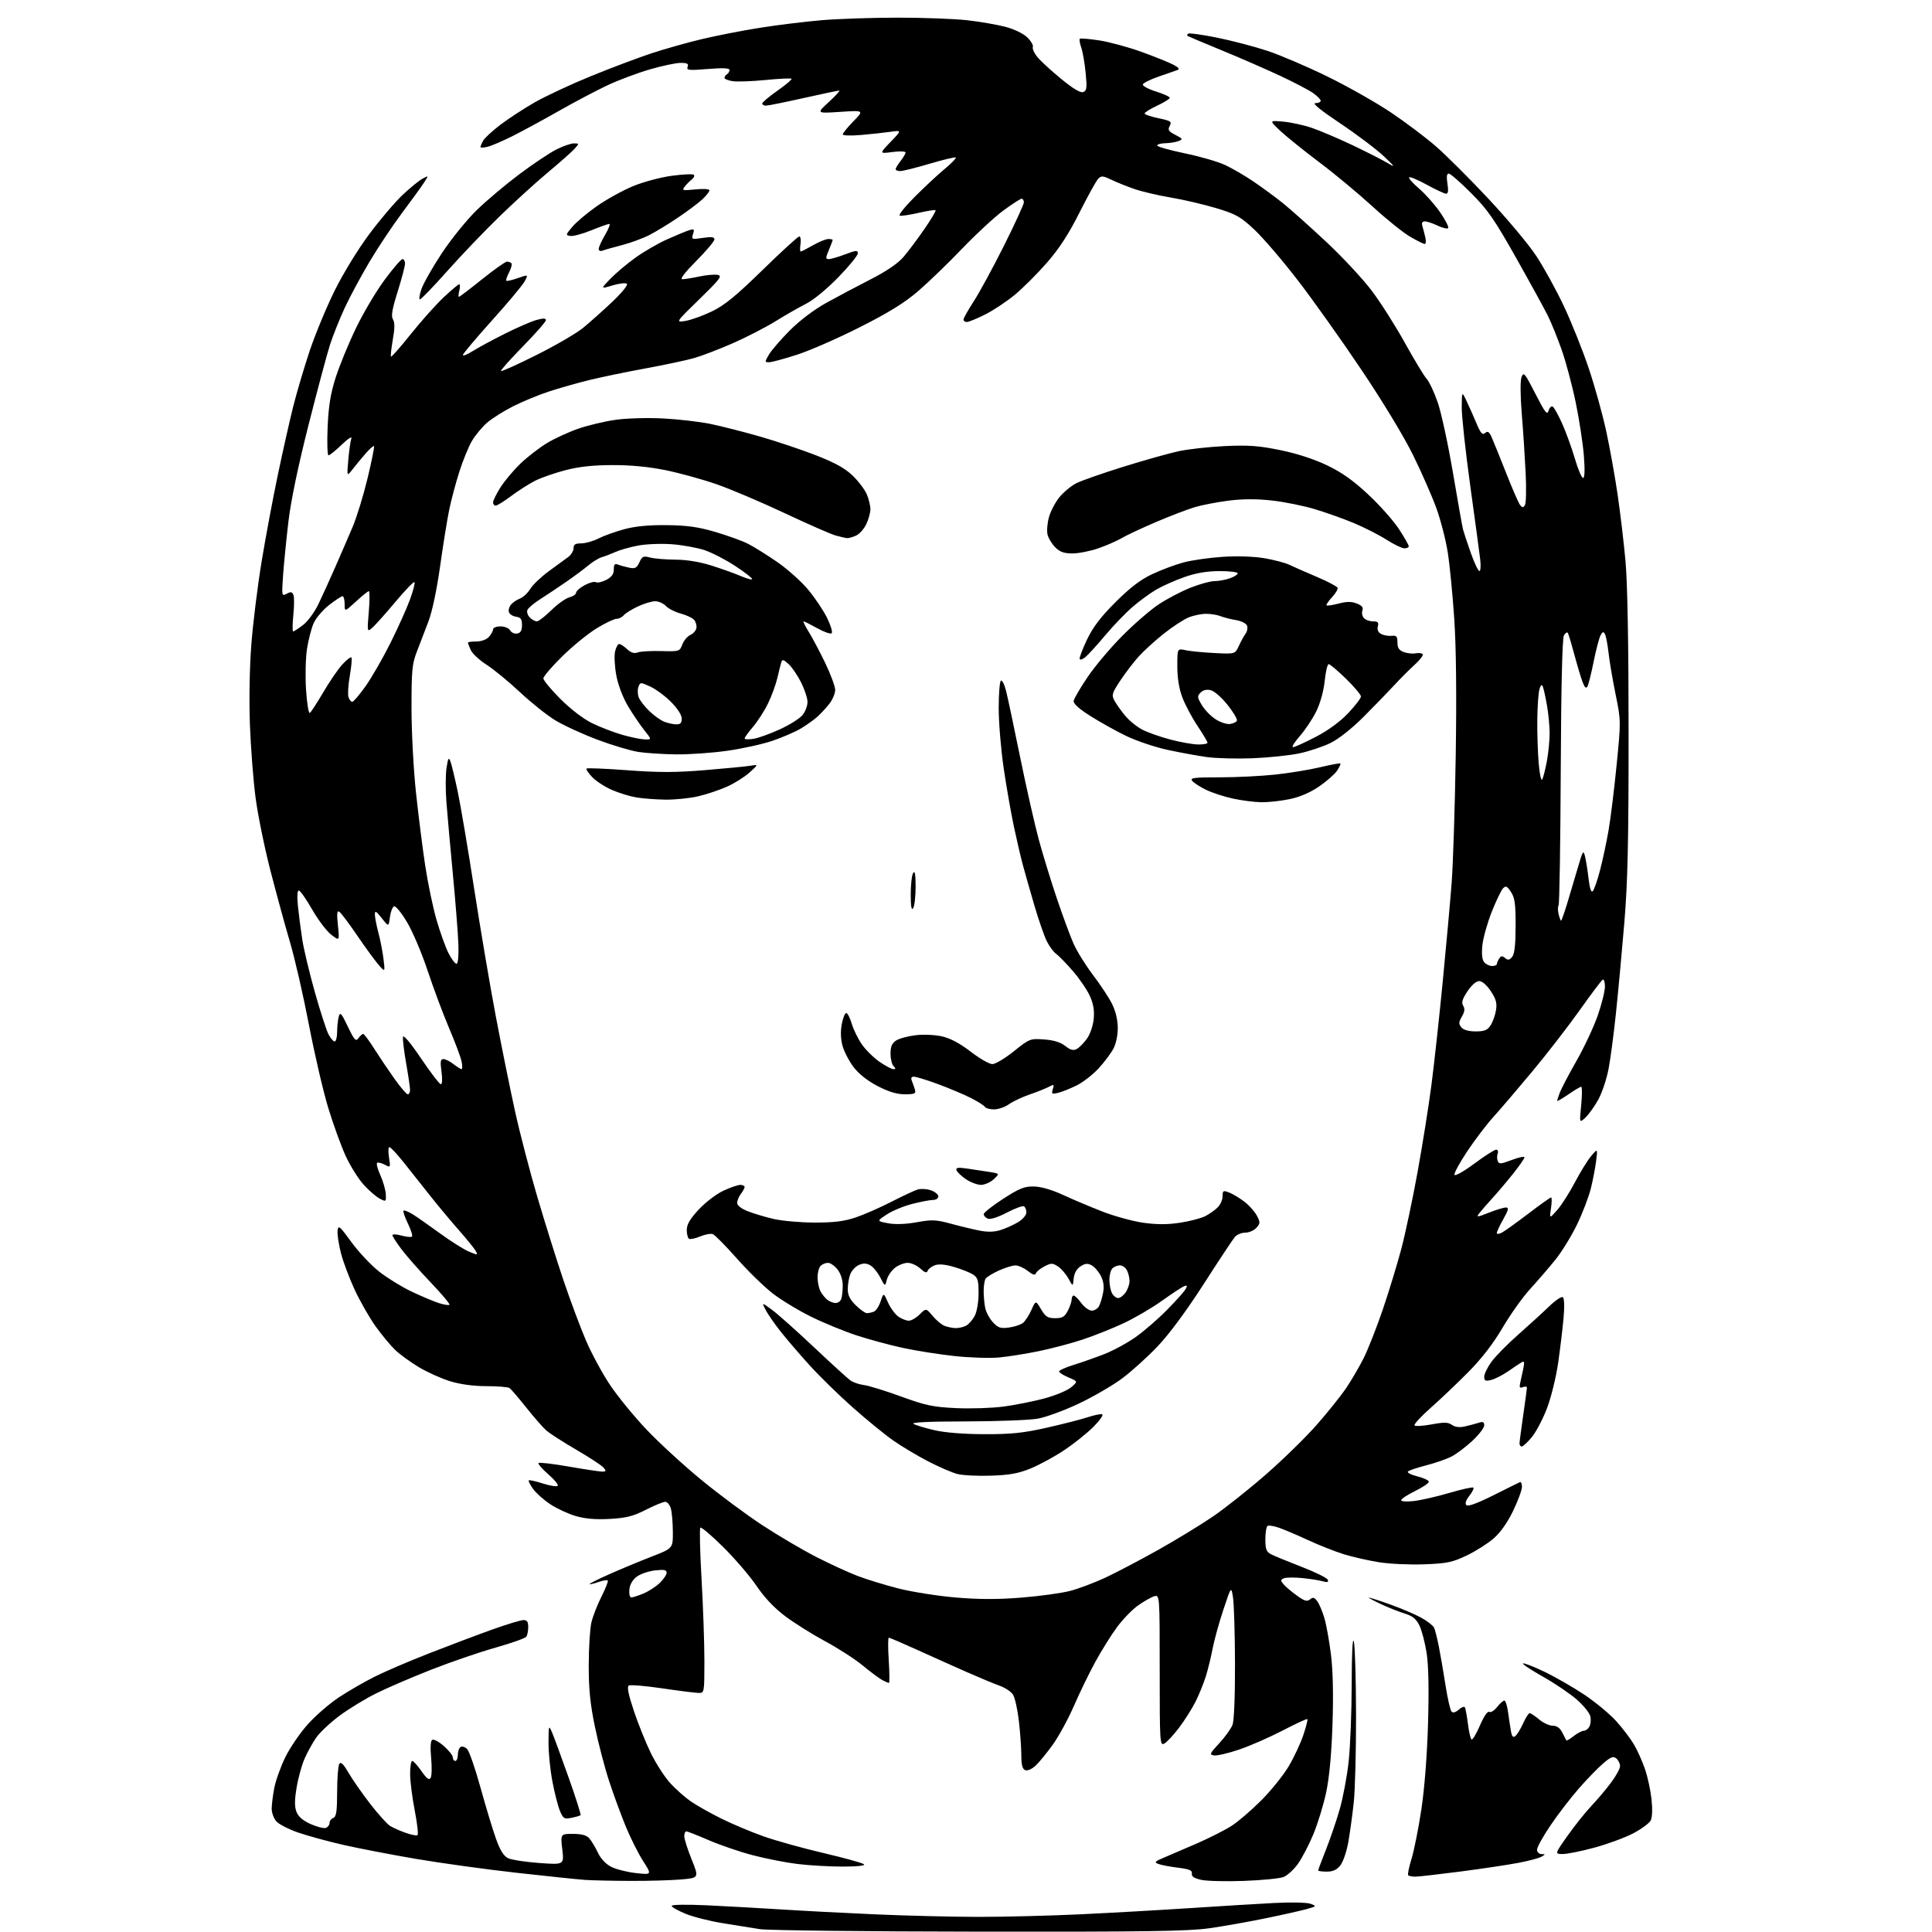 <?xml version="1.0" encoding="UTF-8" standalone="no"?>
<svg 
  version="1.1" 
  xmlns="http://www.w3.org/2000/svg" 
  xmlns:xlink="http://www.w3.org/1999/xlink" 
  xmlns:svg="http://www.w3.org/2000/svg"
  xmlns:rdf="http://www.w3.org/1999/02/22-rdf-syntax-ns#"
  xmlns:cc="http://creativecommons.org/ns#"
  xmlns:dc="http://purl.org/dc/elements/1.1/"
  viewBox="0 0 768 768"
  width="768"
  height="768"
>
<style>svg {background-color: white; }</style>"
<path stroke="none" fill="black" fill-rule="evenodd" d="M389.00,767.86C344.18,767.81 305.02,767.36 302.00,766.86C298.98,766.36 292.38,765.30 287.34,764.50C282.30,763.70 275.66,762.03 272.59,760.78C269.52,759.52 267.00,758.10 267.00,757.61C267.00,757.10 273.08,757.01 281.25,757.40C289.09,757.77 302.25,758.51 310.50,759.03C318.75,759.56 335.62,760.44 348.00,760.99C360.38,761.53 378.82,761.98 389.00,761.99C399.18,761.99 417.18,761.54 429.00,760.99C440.82,760.43 460.40,759.33 472.50,758.54C484.60,757.74 499.90,756.81 506.50,756.47C513.38,756.11 519.57,756.25 521.00,756.80C523.43,757.72 523.39,757.78 519.50,758.87C517.30,759.49 510.01,761.13 503.30,762.51C496.59,763.90 486.47,765.69 480.80,766.50C472.38,767.70 455.61,767.95 389.00,767.86zM250.50,747.69C243.35,747.66 235.25,747.48 232.50,747.29C229.75,747.09 217.60,745.83 205.50,744.48C193.40,743.13 175.40,740.64 165.50,738.96C155.60,737.27 142.55,734.76 136.50,733.38C130.45,732.00 122.35,729.79 118.50,728.46C114.65,727.13 110.71,725.09 109.75,723.91C108.79,722.74 108.00,720.54 108.00,719.03C108.00,717.51 108.45,713.85 109.00,710.89C109.55,707.92 111.54,702.35 113.43,698.49C115.32,694.64 119.39,688.70 122.47,685.30C125.55,681.89 131.09,677.11 134.79,674.67C138.48,672.23 144.86,668.55 148.98,666.49C153.09,664.43 162.76,660.28 170.48,657.27C178.19,654.25 189.37,650.03 195.33,647.89C201.29,645.75 207.03,644.00 208.08,644.00C209.51,644.00 210.00,644.70 209.98,646.75C209.98,648.26 209.64,650.00 209.23,650.60C208.83,651.21 203.32,653.17 197.00,654.95C190.68,656.73 179.20,660.67 171.50,663.69C163.80,666.71 153.94,670.95 149.60,673.11C145.25,675.27 138.68,679.27 134.99,682.01C131.31,684.74 127.12,688.67 125.69,690.74C124.26,692.81 122.18,696.57 121.07,699.09C119.96,701.61 118.53,706.79 117.91,710.59C117.06,715.69 117.06,718.24 117.88,720.30C118.62,722.18 120.50,723.78 123.57,725.13C126.09,726.25 128.79,726.91 129.57,726.61C130.36,726.31 131.00,725.42 131.00,724.64C131.00,723.85 131.68,722.95 132.50,722.64C133.69,722.18 134.00,720.04 134.02,712.28C134.02,706.90 134.41,701.90 134.87,701.17C135.48,700.21 136.49,701.18 138.52,704.67C140.06,707.33 143.93,712.88 147.11,717.00C150.29,721.12 153.88,725.10 155.08,725.84C156.28,726.58 159.05,727.81 161.24,728.58C163.42,729.36 165.55,729.78 165.95,729.53C166.36,729.28 165.87,724.89 164.88,719.79C163.88,714.68 163.05,708.14 163.03,705.25C163.01,702.36 163.39,700.00 163.86,700.00C164.34,700.00 165.99,701.82 167.53,704.04C169.56,706.98 170.56,707.73 171.17,706.79C171.63,706.08 171.73,702.52 171.39,698.88C170.99,694.65 171.15,692.03 171.82,691.61C172.40,691.25 174.48,692.36 176.44,694.08C178.40,695.80 180.00,697.84 180.00,698.60C180.00,699.37 180.45,700.00 181.00,700.00C181.55,700.00 182.00,698.90 182.00,697.56C182.00,696.22 182.49,694.81 183.10,694.44C183.70,694.07 184.86,694.44 185.69,695.26C186.51,696.08 188.91,703.00 191.02,710.63C193.12,718.26 195.90,727.42 197.18,730.99C198.84,735.61 200.22,737.82 202.00,738.67C203.38,739.32 208.94,740.18 214.37,740.57C224.23,741.29 224.23,741.29 223.52,735.15C222.80,729.00 222.80,729.00 227.75,729.00C231.20,729.00 233.16,729.53 234.24,730.75C235.09,731.71 236.63,734.26 237.65,736.42C238.81,738.87 240.81,741.00 243.00,742.11C244.93,743.09 249.35,744.20 252.83,744.58C259.15,745.28 259.15,745.28 255.62,739.75C253.68,736.71 250.55,730.47 248.67,725.86C246.79,721.26 243.84,713.23 242.13,708.00C240.41,702.77 237.88,693.10 236.51,686.50C234.61,677.38 234.02,671.50 234.03,662.00C234.04,655.12 234.51,647.48 235.08,645.01C235.65,642.53 237.46,637.87 239.11,634.64C240.75,631.40 241.87,628.54 241.60,628.26C241.32,627.99 239.66,628.27 237.89,628.89C236.12,629.50 234.54,629.87 234.37,629.70C234.20,629.53 237.76,627.75 242.28,625.74C246.80,623.73 254.32,620.60 259.00,618.79C267.50,615.49 267.50,615.49 267.47,608.99C267.45,605.42 267.11,601.26 266.70,599.75C266.29,598.24 265.28,597.00 264.45,597.00C263.62,597.00 260.14,598.43 256.72,600.17C251.68,602.74 248.97,603.42 242.41,603.79C236.82,604.10 232.64,603.75 228.89,602.66C225.90,601.79 221.33,599.67 218.73,597.95C216.13,596.22 213.05,593.48 211.89,591.85C210.73,590.22 209.97,588.70 210.19,588.47C210.42,588.24 212.94,588.80 215.79,589.71C218.63,590.62 221.29,591.04 221.69,590.64C222.09,590.24 220.41,588.18 217.96,586.06C215.51,583.94 213.77,581.93 214.09,581.59C214.41,581.26 219.81,581.88 226.09,582.98C232.37,584.08 238.34,584.98 239.37,584.99C240.96,585.00 241.05,584.76 239.94,583.42C239.22,582.56 234.32,579.34 229.06,576.28C223.80,573.22 218.43,569.76 217.13,568.60C215.82,567.45 212.24,563.35 209.18,559.50C206.11,555.65 203.13,552.17 202.55,551.77C201.97,551.36 197.83,551.02 193.36,551.02C188.12,551.01 182.94,550.30 178.86,549.04C175.36,547.96 169.80,545.45 166.50,543.47C163.20,541.49 158.99,538.44 157.15,536.69C155.31,534.93 151.81,530.73 149.38,527.34C146.95,523.96 143.20,517.43 141.06,512.84C138.92,508.25 136.43,501.64 135.53,498.14C134.63,494.64 134.03,490.62 134.19,489.20C134.47,486.87 135.00,487.31 139.69,493.75C142.54,497.67 147.49,502.94 150.69,505.46C153.88,507.98 159.65,511.54 163.50,513.37C167.35,515.20 172.22,517.26 174.32,517.95C176.42,518.64 178.37,518.96 178.66,518.67C178.95,518.38 175.61,514.40 171.24,509.82C166.87,505.25 161.65,499.33 159.65,496.67C157.64,494.02 156.00,491.47 156.00,491.00C156.00,490.54 157.62,490.61 159.59,491.15C161.57,491.70 163.46,491.88 163.78,491.55C164.11,491.22 163.37,488.89 162.14,486.36C160.91,483.83 160.13,481.53 160.41,481.26C160.68,480.99 162.27,481.60 163.95,482.63C165.62,483.66 170.52,487.08 174.83,490.23C179.15,493.39 184.35,496.67 186.39,497.52C189.91,498.99 190.06,498.98 189.11,497.29C188.57,496.30 185.57,492.60 182.45,489.06C179.32,485.51 174.25,479.44 171.18,475.56C168.10,471.67 163.35,465.69 160.62,462.25C157.89,458.81 155.27,456.00 154.81,456.00C154.35,456.00 154.27,457.85 154.63,460.11C155.27,464.11 155.23,464.19 153.09,463.05C151.88,462.40 150.48,462.01 149.99,462.19C149.49,462.36 150.01,464.52 151.13,467.00C152.26,469.48 153.26,472.92 153.35,474.65C153.52,477.74 153.47,477.78 150.94,476.47C149.51,475.73 146.63,473.23 144.54,470.91C142.44,468.59 139.24,463.48 137.43,459.56C135.62,455.63 132.50,447.04 130.50,440.46C128.49,433.88 125.05,419.05 122.83,407.50C120.62,395.95 117.22,381.10 115.27,374.50C113.32,367.90 109.81,355.04 107.46,345.93C105.11,336.82 102.46,323.77 101.57,316.93C100.68,310.09 99.68,297.07 99.34,288.00C98.98,278.30 99.22,265.17 99.91,256.13C100.57,247.68 102.41,232.83 104.01,223.13C105.61,213.44 108.53,197.85 110.50,188.50C112.46,179.15 115.20,167.00 116.58,161.50C117.96,156.00 120.89,146.12 123.08,139.53C125.28,132.95 129.76,122.15 133.03,115.53C136.45,108.64 142.34,99.02 146.84,93.00C151.15,87.22 157.13,80.21 160.12,77.40C163.11,74.60 166.65,71.72 167.99,71.01C170.43,69.70 170.43,69.70 168.55,72.60C167.52,74.20 163.64,79.55 159.93,84.50C156.21,89.45 150.36,98.22 146.92,104.00C143.49,109.78 139.01,118.10 136.98,122.50C134.95,126.90 132.35,133.43 131.19,137.00C130.04,140.57 126.18,154.97 122.63,169.00C118.45,185.47 115.62,199.11 114.63,207.50C113.79,214.65 112.84,224.23 112.52,228.80C111.96,236.93 111.99,237.08 113.99,236.01C115.62,235.13 116.15,235.24 116.65,236.52C116.99,237.40 116.97,241.02 116.60,244.56C116.24,248.10 116.21,251.00 116.54,251.00C116.87,251.00 118.64,249.85 120.47,248.45C122.31,247.05 125.04,243.34 126.55,240.20C128.06,237.07 131.07,230.45 133.24,225.50C135.41,220.55 138.53,213.35 140.16,209.50C141.80,205.65 144.47,196.93 146.11,190.13C147.75,183.32 148.90,177.57 148.68,177.34C148.45,177.12 146.97,178.41 145.38,180.23C143.80,182.04 141.46,184.86 140.18,186.51C137.87,189.50 137.87,189.50 138.46,182.76C138.79,179.06 139.33,175.23 139.67,174.26C140.01,173.29 138.30,174.41 135.86,176.75C133.42,179.09 131.05,181.00 130.59,181.00C130.13,181.00 129.97,175.94 130.24,169.75C130.61,161.27 131.41,156.41 133.46,150.00C134.96,145.32 138.56,136.54 141.48,130.49C144.39,124.43 149.53,115.77 152.89,111.24C156.24,106.71 159.44,103.00 160.00,103.00C160.55,103.00 161.00,103.81 161.00,104.80C161.00,105.79 159.68,110.80 158.07,115.93C155.86,122.99 155.41,125.68 156.21,126.97C156.96,128.17 156.95,130.52 156.15,135.02C155.54,138.51 155.21,141.55 155.43,141.77C155.65,141.99 159.18,137.97 163.28,132.83C167.38,127.70 173.24,121.14 176.30,118.25C179.37,115.36 182.18,113.00 182.55,113.00C182.92,113.00 182.93,114.12 182.59,115.50C182.24,116.87 182.18,118.00 182.44,118.00C182.70,118.00 186.84,114.85 191.64,111.00C196.44,107.15 200.88,104.00 201.52,104.00C202.15,104.00 202.95,104.28 203.29,104.63C203.64,104.97 203.23,106.59 202.39,108.22C201.54,109.85 201.04,111.37 201.27,111.60C201.50,111.83 203.56,111.36 205.85,110.55C210.01,109.09 210.01,109.09 208.59,111.79C207.81,113.28 201.96,120.29 195.58,127.37C189.21,134.45 184.00,140.64 184.00,141.13C184.00,141.62 185.72,140.94 187.83,139.61C189.93,138.28 195.67,135.18 200.58,132.71C205.48,130.25 211.19,127.77 213.25,127.20C215.95,126.45 217.00,126.47 217.00,127.27C217.00,127.88 212.88,132.57 207.85,137.71C202.82,142.84 198.91,147.24 199.16,147.49C199.41,147.74 205.77,144.87 213.30,141.10C220.82,137.34 229.12,132.51 231.73,130.38C234.34,128.25 239.53,123.62 243.28,120.09C247.02,116.57 249.70,113.30 249.23,112.83C248.76,112.36 246.20,112.64 243.54,113.44C238.70,114.90 238.70,114.90 242.60,110.85C244.74,108.63 249.23,104.85 252.58,102.44C255.92,100.04 261.57,96.76 265.13,95.17C268.70,93.57 272.64,91.93 273.90,91.53C275.94,90.89 276.12,91.06 275.49,93.03C274.81,95.18 274.95,95.23 279.39,94.57C282.84,94.05 284.00,94.20 284.00,95.17C284.00,95.87 280.75,99.73 276.78,103.73C272.21,108.32 270.17,111.00 271.23,111.00C272.15,111.00 275.16,110.52 277.91,109.93C280.67,109.33 283.95,109.04 285.21,109.26C287.24,109.62 286.41,110.74 278.00,118.94C268.50,128.21 268.50,128.21 272.50,127.56C274.70,127.21 279.43,125.50 283.00,123.78C288.05,121.34 292.55,117.66 303.14,107.32C310.64,99.99 317.20,94.00 317.72,94.00C318.23,94.00 318.46,95.35 318.21,97.00C317.97,98.65 318.00,100.00 318.28,100.00C318.57,100.00 320.75,98.88 323.15,97.51C325.54,96.14 328.29,95.02 329.25,95.01C330.21,95.01 331.00,95.17 331.00,95.38C331.00,95.59 330.32,97.39 329.49,99.38C328.14,102.60 328.14,103.00 329.48,103.00C330.30,103.00 333.23,102.14 335.99,101.10C340.30,99.46 341.00,99.40 341.00,100.71C341.00,101.55 337.51,105.82 333.25,110.21C328.80,114.79 323.37,119.27 320.50,120.71C317.75,122.10 312.25,125.24 308.28,127.70C304.31,130.16 296.66,134.10 291.28,136.45C285.90,138.81 279.02,141.45 276.00,142.32C272.98,143.19 264.20,145.06 256.50,146.47C248.80,147.88 238.68,149.98 234.00,151.14C229.32,152.30 222.23,154.32 218.24,155.62C214.24,156.92 207.85,159.56 204.03,161.48C200.22,163.40 195.48,166.39 193.51,168.13C191.54,169.86 188.85,173.13 187.54,175.39C186.23,177.65 184.00,183.10 182.60,187.50C181.19,191.90 179.39,198.65 178.59,202.51C177.79,206.36 176.16,216.47 174.97,224.97C173.68,234.19 171.82,243.06 170.34,246.96C168.98,250.56 166.90,255.97 165.72,259.00C163.82,263.86 163.58,266.48 163.58,281.50C163.58,290.85 164.38,305.93 165.35,315.00C166.33,324.07 167.97,337.12 169.01,344.00C170.05,350.88 172.06,360.55 173.48,365.50C174.90,370.45 177.06,376.47 178.28,378.88C179.50,381.29 180.95,383.19 181.50,383.10C182.10,383.00 182.38,379.81 182.21,375.22C182.05,370.97 181.07,358.50 180.02,347.50C178.98,336.50 177.82,323.57 177.45,318.77C177.07,313.97 177.10,307.89 177.50,305.27C178.11,301.32 178.37,300.87 179.05,302.66C179.50,303.85 180.81,309.25 181.95,314.66C183.09,320.07 186.05,337.55 188.52,353.50C190.99,369.45 194.85,392.18 197.09,404.00C199.33,415.82 202.74,432.66 204.66,441.41C206.58,450.17 210.62,465.69 213.63,475.91C216.65,486.14 221.32,501.02 224.01,509.00C226.71,516.98 230.71,527.69 232.91,532.82C235.10,537.94 239.38,545.86 242.41,550.41C245.44,554.96 251.96,562.96 256.90,568.17C261.83,573.39 271.64,582.40 278.69,588.19C285.73,593.99 296.68,602.12 303.00,606.26C309.32,610.40 318.94,616.07 324.36,618.85C329.79,621.63 337.22,625.06 340.88,626.45C344.54,627.85 351.91,630.11 357.26,631.47C362.62,632.82 372.81,634.43 379.92,635.03C389.14,635.81 396.63,635.83 405.99,635.08C413.22,634.50 421.91,633.31 425.31,632.43C428.72,631.55 435.10,629.15 439.50,627.09C443.90,625.03 453.35,620.06 460.50,616.05C467.65,612.04 477.47,606.04 482.33,602.72C487.18,599.39 496.64,591.88 503.34,586.02C510.04,580.16 519.06,571.35 523.38,566.43C527.70,561.52 532.92,555.02 534.98,552.00C537.04,548.98 540.20,543.58 542.01,540.00C543.81,536.42 547.27,527.66 549.69,520.53C552.11,513.40 555.41,502.60 557.02,496.53C558.63,490.46 561.54,476.73 563.49,466.00C565.44,455.27 567.91,439.75 568.99,431.50C570.07,423.25 572.09,404.80 573.48,390.50C574.87,376.20 576.48,358.43 577.05,351.00C577.62,343.57 578.35,320.85 578.67,300.50C579.05,276.60 578.85,257.30 578.09,246.00C577.45,236.38 576.28,224.45 575.49,219.50C574.71,214.55 572.67,206.68 570.98,202.00C569.28,197.32 565.14,187.88 561.77,181.02C558.18,173.69 549.68,159.64 541.20,147.02C533.25,135.18 521.82,119.10 515.79,111.29C509.77,103.47 502.04,94.46 498.61,91.26C493.10,86.10 491.38,85.13 483.45,82.74C478.53,81.26 470.40,79.36 465.39,78.52C460.37,77.68 453.85,76.14 450.89,75.12C447.92,74.09 443.80,72.43 441.73,71.43C438.45,69.85 437.78,69.80 436.55,71.06C435.78,71.85 432.43,77.90 429.11,84.50C424.85,92.99 421.07,98.81 416.20,104.39C412.42,108.73 406.66,114.49 403.41,117.18C400.16,119.87 394.84,123.40 391.59,125.03C388.34,126.66 385.08,128.00 384.34,128.00C383.60,128.00 383.00,127.57 383.00,127.03C383.00,126.50 384.83,123.24 387.08,119.78C389.32,116.33 394.72,106.39 399.08,97.70C403.43,89.00 407.00,81.24 407.00,80.45C407.00,79.65 406.60,79.00 406.11,79.00C405.62,79.00 402.36,81.11 398.86,83.68C395.36,86.25 388.00,93.06 382.50,98.80C377.00,104.55 369.15,112.13 365.05,115.66C359.60,120.36 353.40,124.20 341.89,130.02C333.25,134.40 321.99,139.33 316.88,140.99C311.76,142.64 306.75,144.00 305.73,144.00C303.95,144.00 303.95,143.90 305.69,140.91C306.69,139.22 310.43,134.90 314.00,131.31C317.94,127.37 323.65,123.05 328.50,120.37C332.90,117.93 340.83,113.73 346.13,111.02C352.45,107.79 356.93,104.73 359.18,102.11C361.06,99.91 364.79,94.93 367.46,91.05C370.14,87.17 372.14,83.81 371.91,83.58C371.68,83.34 368.63,83.82 365.13,84.62C361.64,85.43 358.27,85.92 357.66,85.72C357.04,85.51 359.68,82.20 363.52,78.35C367.36,74.50 372.73,69.49 375.46,67.22C378.20,64.95 380.21,62.88 379.95,62.62C379.69,62.35 375.03,63.46 369.61,65.07C364.18,66.68 358.90,68.00 357.87,68.00C356.84,68.00 356.01,67.66 356.02,67.25C356.03,66.84 356.92,65.38 358.00,64.00C359.08,62.62 359.97,61.10 359.98,60.62C359.99,60.14 357.64,60.05 354.75,60.43C349.50,61.12 349.50,61.12 354.00,56.43C358.50,51.75 358.50,51.75 354.00,52.39C351.52,52.75 346.24,53.32 342.25,53.66C338.26,54.01 335.00,53.90 335.00,53.43C335.00,52.96 336.91,50.61 339.25,48.21C343.50,43.85 343.50,43.85 334.00,44.47C324.50,45.10 324.50,45.10 329.47,40.55C332.21,38.05 334.07,36.00 333.60,36.00C333.14,36.00 326.72,37.35 319.34,39.00C311.96,40.65 305.26,42.00 304.46,42.00C303.66,42.00 303.00,41.62 303.00,41.14C303.00,40.67 305.73,38.38 309.06,36.04C312.39,33.70 314.91,31.57 314.65,31.31C314.38,31.05 309.74,31.27 304.34,31.80C298.93,32.33 293.04,32.54 291.25,32.27C289.46,32.00 288.00,31.40 288.00,30.95C288.00,30.49 288.45,29.84 289.00,29.50C289.55,29.16 290.00,28.40 290.00,27.80C290.00,27.06 287.31,26.94 281.37,27.43C273.78,28.04 272.81,27.94 273.34,26.56C273.81,25.34 273.21,25.00 270.58,25.00C268.73,25.00 263.24,26.15 258.37,27.57C253.50,28.98 245.91,31.82 241.51,33.89C237.10,35.96 228.32,40.59 222.00,44.19C215.68,47.78 207.35,52.30 203.50,54.22C199.65,56.14 195.26,58.01 193.75,58.37C192.24,58.74 191.00,58.77 191.00,58.45C191.00,58.13 191.45,57.02 192.01,55.99C192.56,54.95 195.60,52.13 198.76,49.71C201.92,47.29 208.10,43.24 212.50,40.72C216.90,38.20 227.03,33.48 235.00,30.23C242.97,26.98 253.78,22.91 259.00,21.18C264.23,19.46 273.23,16.92 279.00,15.55C284.77,14.17 295.12,12.15 302.00,11.06C308.88,9.96 319.90,8.61 326.50,8.04C333.10,7.48 346.82,7.02 357.00,7.02C367.18,7.02 379.55,7.48 384.50,8.05C389.45,8.61 396.20,9.77 399.50,10.62C403.01,11.52 406.65,13.25 408.28,14.79C409.80,16.24 410.83,17.99 410.57,18.68C410.30,19.38 411.18,21.25 412.52,22.84C413.86,24.44 418.11,28.32 421.97,31.48C426.65,35.31 429.53,37.01 430.62,36.59C432.01,36.06 432.15,34.93 431.56,28.95C431.18,25.09 430.40,20.57 429.82,18.91C429.24,17.26 428.98,15.68 429.25,15.42C429.51,15.16 433.01,15.45 437.03,16.07C441.04,16.70 448.55,18.73 453.71,20.60C458.88,22.47 464.54,24.75 466.30,25.66C468.60,26.85 469.08,27.48 468.00,27.86C467.18,28.16 463.83,29.33 460.56,30.45C457.30,31.58 454.47,32.98 454.29,33.56C454.11,34.14 456.44,35.41 459.48,36.36C462.52,37.32 465.00,38.45 465.00,38.88C465.00,39.31 462.75,40.71 460.00,42.00C457.25,43.29 455.00,44.68 455.00,45.10C455.00,45.52 457.47,46.37 460.50,47.00C465.45,48.03 465.89,48.33 464.98,50.04C464.13,51.63 464.49,52.20 467.23,53.62C470.20,55.15 470.31,55.37 468.49,56.08C467.40,56.51 465.04,56.89 463.25,56.93C461.46,56.97 460.00,57.38 460.00,57.84C460.00,58.30 464.91,59.69 470.92,60.94C476.93,62.18 484.11,64.25 486.88,65.54C489.65,66.82 494.75,69.78 498.21,72.11C501.67,74.45 506.98,78.35 510.00,80.78C513.02,83.21 520.78,90.14 527.23,96.17C533.68,102.20 541.85,110.98 545.38,115.68C548.91,120.38 554.82,129.69 558.51,136.37C562.20,143.04 566.06,149.43 567.10,150.56C568.14,151.69 570.14,155.97 571.55,160.06C572.95,164.15 575.67,176.72 577.58,188.00C579.49,199.28 581.29,209.40 581.58,210.50C581.87,211.60 583.25,215.76 584.65,219.75C586.06,223.74 587.60,227.00 588.08,227.00C588.57,227.00 588.71,224.86 588.39,222.25C588.08,219.64 586.29,206.40 584.41,192.84C582.54,179.27 581.03,165.32 581.06,161.84C581.12,155.50 581.12,155.50 583.02,159.50C584.06,161.70 585.83,165.69 586.96,168.37C588.58,172.24 589.27,173.02 590.34,172.13C591.39,171.26 591.95,171.60 592.88,173.64C593.54,175.08 596.13,181.49 598.65,187.88C601.17,194.27 603.70,200.08 604.28,200.80C605.13,201.86 605.48,201.86 606.18,200.80C606.65,200.08 606.78,194.32 606.47,188.00C606.16,181.68 605.47,171.06 604.92,164.42C604.34,157.22 604.30,151.36 604.83,149.92C605.65,147.71 606.13,148.28 610.33,156.50C614.18,164.04 615.03,165.14 615.58,163.26C615.93,162.03 616.68,161.30 617.24,161.65C617.79,161.99 619.48,165.02 620.99,168.39C622.50,171.75 624.76,177.99 626.02,182.25C627.27,186.51 628.74,190.00 629.29,190.00C629.94,190.00 630.06,186.87 629.62,181.25C629.25,176.44 627.80,166.93 626.40,160.12C625.00,153.31 622.48,143.86 620.81,139.12C619.14,134.38 616.66,128.25 615.29,125.50C613.93,122.75 608.25,112.40 602.67,102.50C594.02,87.15 591.38,83.36 584.79,76.75C580.54,72.49 576.54,69.00 575.90,69.00C575.11,69.00 574.95,70.26 575.38,73.00C575.83,75.77 575.66,77.00 574.84,77.00C574.20,77.00 570.76,75.40 567.21,73.45C563.66,71.50 560.49,70.17 560.17,70.50C559.84,70.83 561.62,72.85 564.12,74.98C566.62,77.12 570.39,81.38 572.50,84.44C574.61,87.50 576.03,90.31 575.65,90.68C575.28,91.05 573.39,90.60 571.45,89.68C569.52,88.76 567.24,88.00 566.40,88.00C565.41,88.00 565.05,88.62 565.39,89.75C565.67,90.71 566.20,92.74 566.56,94.25C566.92,95.76 566.83,97.00 566.36,96.99C565.89,96.99 563.25,95.67 560.50,94.07C557.75,92.47 551.00,87.03 545.50,81.99C540.00,76.95 530.55,69.10 524.50,64.55C518.45,60.00 511.48,54.39 509.00,52.08C504.50,47.87 504.50,47.87 510.00,48.34C513.02,48.60 518.20,49.72 521.50,50.84C524.80,51.96 532.23,55.13 538.00,57.88C543.77,60.64 550.08,63.86 552.00,65.04C554.79,66.75 554.39,66.14 550.00,62.03C546.98,59.20 539.15,53.31 532.61,48.94C525.02,43.87 521.50,41.00 522.86,41.00C524.04,41.00 525.00,40.58 525.00,40.07C525.00,39.56 523.65,38.17 521.99,37.00C520.34,35.82 514.38,32.70 508.74,30.07C503.11,27.44 492.65,22.88 485.50,19.94C478.35,17.00 472.31,14.46 472.08,14.30C471.85,14.13 471.94,13.72 472.28,13.39C472.62,13.05 477.76,13.75 483.70,14.95C489.64,16.14 498.71,18.52 503.86,20.22C509.00,21.93 519.80,26.56 527.86,30.51C535.91,34.46 547.23,40.88 553.00,44.76C558.77,48.64 566.79,54.68 570.82,58.19C574.84,61.69 584.19,71.02 591.60,78.92C599.00,86.82 607.53,96.99 610.55,101.53C613.56,106.06 618.55,115.10 621.63,121.63C624.71,128.16 629.19,139.35 631.58,146.50C633.97,153.65 637.09,164.86 638.50,171.41C639.92,177.97 641.94,189.22 643.00,196.41C644.06,203.61 645.48,215.57 646.16,223.00C646.95,231.69 647.39,256.11 647.39,291.50C647.40,334.98 647.04,350.79 645.68,367.00C644.74,378.27 643.26,394.25 642.39,402.50C641.53,410.75 640.21,420.78 639.45,424.79C638.70,428.80 636.88,434.29 635.41,436.99C633.94,439.69 631.63,442.93 630.29,444.20C627.83,446.50 627.83,446.50 628.55,439.25C628.94,435.26 628.94,432.00 628.56,432.00C628.17,432.00 625.87,433.37 623.43,435.05C620.99,436.72 619.00,437.88 619.00,437.61C619.00,437.35 619.47,435.86 620.05,434.32C620.64,432.77 623.62,427.09 626.68,421.71C629.75,416.32 633.54,408.22 635.12,403.71C636.69,399.19 637.98,394.01 637.99,392.19C637.99,390.37 637.58,389.14 637.07,389.46C636.55,389.78 632.43,395.26 627.90,401.65C623.37,408.03 614.93,418.93 609.14,425.88C603.36,432.82 596.39,440.98 593.65,444.00C590.92,447.02 586.23,453.18 583.24,457.68C580.24,462.18 577.96,466.38 578.17,467.00C578.38,467.63 581.84,465.69 586.02,462.59C590.13,459.54 594.05,457.03 594.72,457.02C595.39,457.01 595.68,457.67 595.36,458.50C595.05,459.33 595.05,460.68 595.36,461.51C595.87,462.82 596.59,462.77 600.97,461.10C603.74,460.05 606.00,459.58 606.00,460.06C606.00,460.53 603.91,463.53 601.37,466.71C598.82,469.89 595.08,474.30 593.06,476.50C591.04,478.70 588.78,481.31 588.03,482.30C586.78,483.95 587.10,483.93 591.87,482.05C594.73,480.92 597.77,480.00 598.62,480.00C599.87,480.00 599.67,480.90 597.59,484.63C596.16,487.17 595.00,489.66 595.00,490.16C595.00,490.66 595.93,490.57 597.06,489.97C598.19,489.36 602.91,485.97 607.55,482.43C612.19,478.89 616.25,476.00 616.58,476.00C616.91,476.00 616.89,477.91 616.55,480.25C615.92,484.50 615.92,484.50 619.02,481.00C620.72,479.07 623.89,474.12 626.05,470.00C628.22,465.88 631.14,461.15 632.55,459.50C635.11,456.50 635.11,456.50 634.49,461.50C634.14,464.25 633.19,469.20 632.37,472.50C631.54,475.80 629.09,482.21 626.91,486.74C624.73,491.27 620.86,497.57 618.30,500.74C615.75,503.91 611.26,509.11 608.33,512.31C605.39,515.50 600.45,522.44 597.34,527.72C593.57,534.13 589.00,540.05 583.60,545.50C579.14,550.00 572.37,556.43 568.55,559.80C564.73,563.18 561.92,566.25 562.31,566.64C562.70,567.03 565.77,566.84 569.14,566.21C574.08,565.29 575.64,565.33 577.19,566.42C578.46,567.31 580.19,567.52 582.30,567.04C584.06,566.64 586.51,565.98 587.75,565.59C589.50,565.03 590.00,565.25 590.00,566.61C590.00,567.57 587.86,570.35 585.25,572.79C582.64,575.22 578.90,578.03 576.94,579.03C574.98,580.03 570.48,581.59 566.94,582.50C563.40,583.41 560.13,584.51 559.69,584.94C559.24,585.38 560.92,586.25 563.44,586.88C565.95,587.51 568.00,588.48 568.00,589.03C568.00,589.57 565.52,591.24 562.50,592.72C559.48,594.20 557.00,595.84 557.00,596.35C557.00,596.88 559.20,597.02 562.15,596.67C564.99,596.33 571.32,594.88 576.22,593.43C581.13,591.99 585.39,591.05 585.69,591.35C585.98,591.65 585.26,593.12 584.09,594.62C582.69,596.39 582.28,597.68 582.92,598.32C583.55,598.95 587.31,597.58 593.65,594.40C599.02,591.70 603.77,589.35 604.21,589.17C604.64,588.98 605.00,589.84 605.00,591.06C605.00,592.29 603.42,596.56 601.50,600.57C599.27,605.21 596.46,609.18 593.75,611.55C591.41,613.58 586.58,616.64 583.00,618.35C577.32,621.06 575.20,621.50 566.13,621.84C560.43,622.06 552.33,621.68 548.13,621.01C543.93,620.33 537.67,618.90 534.21,617.84C530.75,616.77 524.45,614.29 520.21,612.32C515.97,610.36 510.76,608.14 508.64,607.38C506.52,606.63 504.38,606.26 503.89,606.57C503.40,606.87 503.00,609.27 503.00,611.89C503.00,615.82 503.40,616.87 505.25,617.84C506.49,618.48 511.98,620.74 517.45,622.86C522.92,624.97 527.60,627.29 527.83,628.00C528.15,628.95 527.61,629.11 525.88,628.60C524.57,628.22 520.94,627.64 517.82,627.32C514.69,627.00 511.38,627.02 510.45,627.38C509.02,627.93 508.97,628.26 510.14,629.68C510.89,630.59 513.25,632.61 515.40,634.17C518.55,636.45 519.58,636.77 520.76,635.79C521.93,634.81 522.49,634.95 523.64,636.52C524.42,637.59 525.68,640.56 526.44,643.13C527.21,645.69 528.38,652.18 529.06,657.56C529.87,663.98 530.08,673.51 529.69,685.41C529.29,697.32 528.43,706.58 527.17,712.52C526.11,717.48 523.81,724.99 522.05,729.22C520.29,733.44 517.52,738.74 515.89,740.99C514.27,743.24 511.71,745.56 510.22,746.14C508.72,746.73 501.65,747.43 494.50,747.69C487.35,747.95 479.70,747.77 477.50,747.27C474.65,746.63 473.58,745.90 473.78,744.76C473.99,743.50 472.81,743.00 468.28,742.44C465.10,742.05 461.60,741.38 460.50,740.96C458.76,740.29 459.01,739.98 462.50,738.51C464.70,737.59 470.65,735.02 475.73,732.82C480.81,730.61 487.11,727.41 489.73,725.70C492.35,724.00 497.65,719.43 501.50,715.55C505.35,711.67 510.20,705.63 512.28,702.13C514.36,698.62 516.97,693.06 518.08,689.76C519.19,686.46 519.92,683.59 519.71,683.38C519.49,683.16 515.08,685.19 509.91,687.89C504.73,690.59 496.97,693.99 492.66,695.45C488.35,696.92 483.85,697.98 482.66,697.81C480.67,697.52 480.83,697.14 484.70,692.94C487.01,690.43 489.38,687.14 489.95,685.62C490.57,683.99 490.97,674.07 490.93,661.18C490.89,649.26 490.53,637.48 490.14,635.00C489.42,630.50 489.42,630.50 486.27,640.00C484.54,645.23 482.62,652.20 482.00,655.50C481.38,658.80 480.16,663.75 479.30,666.50C478.43,669.25 476.61,673.73 475.24,676.45C473.88,679.17 470.95,683.80 468.73,686.75C466.50,689.69 463.86,692.54 462.84,693.08C461.07,694.03 461.00,692.91 461.00,663.97C461.00,633.87 461.00,633.87 458.75,634.57C457.51,634.95 454.63,636.61 452.34,638.24C450.05,639.87 446.31,643.73 444.03,646.81C441.75,649.89 437.86,656.12 435.39,660.65C432.92,665.18 429.09,673.07 426.87,678.18C424.65,683.29 420.90,690.18 418.53,693.49C416.16,696.79 413.07,700.57 411.66,701.88C410.18,703.25 408.45,704.00 407.55,703.66C406.42,703.22 406.00,701.63 405.99,697.78C405.99,694.88 405.55,688.73 405.02,684.12C404.49,679.51 403.43,674.78 402.67,673.62C401.91,672.45 399.53,670.88 397.39,670.12C395.25,669.35 389.45,666.94 384.50,664.76C379.55,662.57 370.64,658.59 364.71,655.89C358.77,653.20 353.64,651.00 353.31,651.00C352.98,651.00 352.97,655.05 353.29,660.00C353.61,664.95 353.64,669.00 353.37,669.00C353.09,669.00 351.89,668.48 350.69,667.84C349.50,667.20 346.02,664.61 342.98,662.09C339.93,659.56 333.25,655.25 328.14,652.50C323.03,649.75 315.85,645.25 312.18,642.50C307.80,639.21 303.90,635.10 300.79,630.50C298.19,626.65 292.24,619.70 287.57,615.05C282.89,610.41 278.76,606.90 278.40,607.27C278.03,607.64 278.25,616.84 278.88,627.72C279.50,638.60 280.01,653.24 280.01,660.25C280.00,672.81 279.97,673.00 277.75,672.97C276.51,672.96 270.00,672.14 263.28,671.15C256.56,670.16 250.56,669.65 249.95,670.03C249.18,670.51 249.80,673.60 251.97,680.11C253.69,685.27 256.76,692.88 258.78,697.00C260.80,701.12 264.26,706.46 266.46,708.86C268.66,711.26 272.34,714.52 274.65,716.11C276.96,717.69 282.37,720.75 286.68,722.89C290.98,725.03 298.55,728.22 303.50,729.97C308.45,731.72 319.25,734.73 327.50,736.65C335.75,738.58 342.93,740.57 343.45,741.08C344.03,741.64 340.74,742.00 334.92,742.00C329.71,742.00 321.63,741.53 316.97,740.96C312.31,740.39 304.29,738.81 299.13,737.45C293.98,736.10 286.14,733.41 281.71,731.49C277.27,729.57 273.28,728.00 272.82,728.00C272.37,728.00 272.00,728.87 272.00,729.93C272.00,731.00 273.33,735.16 274.95,739.18C277.89,746.50 277.89,746.50 270.70,747.12C266.74,747.46 257.65,747.72 250.50,747.69zM562.60,746.00C561.35,746.00 560.09,745.75 559.79,745.45C559.49,745.15 560.08,742.22 561.10,738.93C562.12,735.64 563.88,726.78 565.02,719.23C566.28,710.83 567.31,697.54 567.67,685.00C568.06,671.36 567.87,661.99 567.09,657.00C566.44,652.88 565.15,647.96 564.21,646.08C562.94,643.54 561.46,642.34 558.50,641.45C556.30,640.78 552.02,639.09 549.00,637.68C545.98,636.27 543.79,635.09 544.14,635.06C544.49,635.03 548.37,636.28 552.76,637.85C557.15,639.42 562.67,641.79 565.03,643.10C567.39,644.42 569.65,646.17 570.05,647.00C570.45,647.83 571.31,651.20 571.96,654.50C572.61,657.80 573.81,664.77 574.63,670.00C575.44,675.23 576.52,679.92 577.03,680.43C577.60,680.99 578.70,680.68 579.88,679.61C580.94,678.65 582.03,678.24 582.30,678.68C582.58,679.13 583.12,682.09 583.52,685.26C583.91,688.43 584.56,691.23 584.97,691.48C585.37,691.73 586.88,689.21 588.31,685.88C589.88,682.24 591.35,680.10 592.00,680.50C592.59,680.87 593.99,680.00 595.11,678.58C596.23,677.16 597.53,676.00 598.01,676.00C598.49,676.00 599.16,678.14 599.50,680.75C599.85,683.36 600.37,686.76 600.65,688.30C601.05,690.40 601.49,690.84 602.44,690.05C603.13,689.48 604.50,687.21 605.50,685.01C606.49,682.80 607.65,681.00 608.08,681.00C608.50,681.00 610.18,682.12 611.82,683.50C613.45,684.88 615.89,686.00 617.23,686.00C618.88,686.00 620.11,686.88 621.05,688.75C621.81,690.26 622.54,691.66 622.66,691.86C622.79,692.06 624.10,691.28 625.58,690.11C627.06,688.95 628.86,688.00 629.59,688.00C630.31,688.00 631.30,687.28 631.79,686.40C632.28,685.53 632.48,683.71 632.22,682.38C631.97,681.04 629.53,677.99 626.80,675.61C624.07,673.22 618.03,669.13 613.37,666.52C608.72,663.90 605.13,661.53 605.41,661.25C605.70,660.97 609.42,662.40 613.69,664.43C617.96,666.46 625.13,670.57 629.64,673.56C634.14,676.56 639.92,681.34 642.47,684.18C645.03,687.02 648.22,691.22 649.56,693.51C650.90,695.79 652.85,700.16 653.90,703.22C654.96,706.28 656.13,711.70 656.51,715.26C656.94,719.25 656.80,722.50 656.16,723.70C655.58,724.78 652.50,727.05 649.31,728.74C646.11,730.43 639.23,732.98 634.00,734.41C628.77,735.83 623.04,737.00 621.25,737.00C618.01,737.00 618.01,737.00 623.12,729.75C625.93,725.76 630.15,720.48 632.50,718.00C634.84,715.52 638.39,711.33 640.38,708.67C642.37,706.02 644.00,703.04 644.00,702.05C644.00,701.06 643.33,699.69 642.51,699.01C641.29,697.99 640.36,698.35 637.26,701.01C635.19,702.78 630.88,707.22 627.68,710.87C624.48,714.52 619.41,721.10 616.43,725.50C613.44,729.90 610.99,734.29 611.00,735.25C611.00,736.24 611.76,737.01 612.75,737.03C614.41,737.06 614.41,737.11 612.75,738.08C611.79,738.64 607.67,739.73 603.59,740.51C599.52,741.29 589.13,742.85 580.52,743.97C571.91,745.08 563.84,746.00 562.60,746.00zM527.43,744.00C525.54,744.00 524.00,743.79 524.00,743.53C524.00,743.27 525.37,739.60 527.04,735.39C528.72,731.17 531.18,723.97 532.51,719.37C533.84,714.78 535.46,706.18 536.11,700.26C536.76,694.34 537.30,680.50 537.32,669.50C537.34,657.20 537.66,650.65 538.17,652.50C538.62,654.15 539.02,667.20 539.05,681.50C539.08,695.80 538.67,711.55 538.14,716.50C537.60,721.45 536.63,728.53 535.98,732.24C535.33,735.95 533.91,740.12 532.83,741.49C531.41,743.30 529.89,744.00 527.43,744.00zM227.18,722.61C224.28,723.19 223.88,722.96 222.58,719.85C221.80,717.98 220.45,712.70 219.58,708.12C218.71,703.53 218.02,696.57 218.04,692.64C218.08,685.90 218.15,685.67 219.38,688.50C220.09,690.15 223.05,698.17 225.94,706.31C228.84,714.46 231.02,721.32 230.78,721.55C230.55,721.79 228.92,722.27 227.18,722.61zM250.97,635.00C251.57,635.00 253.74,634.30 255.78,633.45C257.83,632.59 260.74,630.71 262.25,629.26C263.76,627.81 265.00,625.98 265.00,625.18C265.00,624.06 263.98,623.85 260.39,624.26C257.85,624.55 254.59,625.66 253.14,626.74C251.46,627.98 250.39,629.85 250.19,631.85C250.01,633.66 250.34,635.00 250.97,635.00zM394.00,586.60C388.77,586.78 382.76,586.49 380.64,585.95C378.51,585.42 373.26,583.15 368.96,580.92C364.66,578.68 358.44,574.97 355.15,572.67C351.86,570.38 344.64,564.50 339.12,559.61C333.59,554.73 325.77,547.08 321.73,542.61C317.68,538.15 312.47,532.06 310.13,529.08C307.79,526.11 305.18,522.32 304.33,520.66C302.77,517.66 302.77,517.66 306.95,520.73C309.24,522.42 316.75,529.11 323.64,535.61C330.52,542.10 337.03,548.03 338.11,548.79C339.18,549.54 341.59,550.35 343.45,550.58C345.31,550.81 351.93,552.85 358.16,555.13C368.01,558.71 370.89,559.32 380.08,559.75C385.89,560.02 394.42,559.74 399.03,559.12C403.64,558.50 410.96,557.03 415.31,555.86C419.65,554.68 424.40,552.69 425.85,551.43C428.50,549.13 428.50,549.13 424.75,547.55C422.69,546.68 421.00,545.61 421.00,545.17C421.00,544.73 423.59,543.56 426.75,542.58C429.91,541.60 435.43,539.66 439.00,538.27C442.57,536.87 448.20,533.81 451.50,531.47C454.80,529.12 460.38,524.29 463.89,520.72C467.41,517.16 470.73,513.44 471.28,512.46C472.08,511.04 471.97,510.80 470.74,511.27C469.90,511.59 465.90,514.22 461.85,517.11C457.81,520.00 450.90,524.03 446.50,526.07C442.10,528.12 434.90,530.99 430.50,532.45C426.10,533.92 418.28,536.00 413.11,537.07C407.95,538.14 400.75,539.29 397.11,539.62C393.48,539.96 385.55,539.71 379.50,539.06C373.45,538.41 364.24,536.96 359.02,535.84C353.81,534.71 345.50,532.47 340.57,530.86C335.63,529.24 327.52,525.92 322.54,523.47C317.57,521.03 310.71,516.88 307.29,514.26C303.88,511.64 297.43,505.37 292.97,500.33C288.50,495.28 284.18,490.90 283.37,490.59C282.55,490.27 280.29,490.69 278.34,491.50C276.39,492.32 274.39,492.74 273.89,492.43C273.40,492.13 273.00,490.54 273.00,488.90C273.00,486.72 274.29,484.53 277.75,480.81C280.36,478.00 284.75,474.65 287.50,473.36C290.25,472.07 293.29,471.02 294.25,471.01C295.21,471.00 296.00,471.36 296.00,471.81C296.00,472.25 295.34,473.49 294.53,474.56C293.72,475.63 293.05,477.24 293.03,478.14C293.01,479.15 294.60,480.42 297.12,481.43C299.38,482.34 304.00,483.73 307.37,484.52C310.74,485.32 318.13,485.98 323.78,485.99C331.54,486.00 335.56,485.50 340.16,483.95C343.52,482.81 349.92,480.01 354.38,477.71C358.85,475.42 363.54,473.22 364.81,472.84C366.07,472.46 368.44,472.60 370.06,473.17C371.68,473.73 373.00,474.83 373.00,475.60C373.00,476.37 372.05,477.00 370.89,477.00C369.74,477.00 366.02,477.71 362.64,478.57C359.26,479.43 354.70,481.32 352.50,482.77C348.50,485.41 348.50,485.41 353.00,486.26C355.91,486.80 359.95,486.66 364.41,485.86C370.48,484.77 372.12,484.84 377.91,486.42C381.53,487.41 386.67,488.65 389.31,489.17C392.67,489.83 395.24,489.76 397.81,488.94C399.84,488.29 402.96,486.88 404.75,485.80C406.55,484.71 408.00,483.01 408.00,481.98C408.00,480.95 407.58,479.86 407.06,479.54C406.54,479.22 403.48,480.34 400.26,482.02C396.75,483.86 393.72,484.83 392.70,484.44C391.77,484.08 391.02,483.27 391.05,482.64C391.08,482.01 394.57,479.26 398.80,476.53C405.26,472.36 407.22,471.58 411.00,471.65C413.81,471.70 418.13,472.95 422.50,474.97C426.35,476.75 433.43,479.74 438.23,481.61C443.03,483.48 450.38,485.49 454.56,486.07C459.96,486.82 464.19,486.81 469.18,486.04C473.04,485.44 477.52,484.26 479.15,483.42C480.78,482.58 482.98,481.02 484.05,479.95C485.12,478.88 486.00,476.89 486.00,475.52C486.00,473.28 486.24,473.14 488.57,474.03C489.98,474.56 492.71,476.20 494.63,477.66C496.55,479.13 498.80,481.64 499.63,483.25C501.01,485.92 500.99,486.35 499.42,488.09C498.47,489.14 496.48,490.00 495.00,490.00C493.52,490.00 491.65,490.79 490.84,491.75C490.03,492.71 484.45,501.15 478.44,510.50C471.54,521.22 464.77,530.37 460.11,535.26C456.04,539.53 449.68,545.27 445.98,548.01C442.28,550.76 434.58,555.22 428.88,557.93C423.17,560.64 415.83,563.34 412.57,563.93C409.30,564.52 396.48,565.01 384.07,565.03C369.18,565.05 362.06,565.39 363.14,566.02C364.05,566.55 367.79,567.68 371.47,568.53C375.66,569.50 383.09,570.09 391.33,570.11C401.95,570.14 406.73,569.65 416.00,567.56C422.32,566.14 429.64,564.27 432.25,563.41C434.87,562.54 437.51,562.00 438.13,562.21C438.75,562.42 437.17,564.67 434.62,567.22C432.07,569.77 426.85,573.94 423.02,576.49C419.19,579.03 413.23,582.28 409.78,583.70C404.88,585.71 401.40,586.35 394.00,586.60zM604.93,575.00C604.42,575.00 604.01,574.44 604.03,573.75C604.05,573.06 604.72,568.00 605.51,562.50C606.31,557.00 606.97,552.11 606.98,551.64C606.99,551.17 606.27,551.06 605.39,551.40C604.12,551.89 603.89,551.54 604.30,549.76C604.59,548.52 605.13,545.98 605.52,544.12C606.07,541.44 605.94,540.91 604.86,541.54C604.11,541.98 601.70,543.59 599.50,545.12C597.30,546.64 594.26,548.19 592.75,548.56C590.46,549.11 590.00,548.89 590.00,547.26C590.00,546.18 591.29,543.52 592.87,541.34C594.45,539.16 599.29,534.25 603.62,530.44C607.95,526.62 613.46,521.59 615.86,519.26C618.27,516.93 620.68,515.30 621.22,515.64C621.83,516.01 621.95,519.18 621.54,523.87C621.17,528.07 620.20,536.13 619.39,541.79C618.57,547.44 616.58,555.55 614.95,559.81C613.33,564.06 610.62,569.22 608.93,571.27C607.24,573.32 605.44,575.00 604.93,575.00zM379.82,527.94C381.09,527.97 383.00,527.54 384.06,526.97C385.11,526.40 386.66,524.63 387.49,523.02C388.35,521.36 389.00,517.49 389.00,514.07C389.00,508.92 388.68,507.84 386.75,506.61C385.51,505.82 382.12,504.48 379.21,503.63C375.65,502.59 373.14,502.38 371.56,502.98C370.27,503.47 369.00,504.46 368.74,505.19C368.40,506.15 367.62,505.90 365.82,504.25C364.47,503.01 362.22,502.00 360.82,502.00C359.42,502.00 357.13,502.89 355.75,503.98C354.36,505.08 352.91,507.21 352.52,508.73C351.82,511.50 351.82,511.50 349.90,507.78C348.85,505.74 347.03,503.55 345.87,502.93C344.32,502.10 343.10,502.09 341.35,502.88C340.04,503.48 338.52,505.14 337.98,506.55C337.44,507.97 337.00,510.62 337.00,512.45C337.00,514.86 337.87,516.61 340.19,518.88C341.94,520.60 343.93,522.00 344.61,522.00C345.28,522.00 346.53,521.74 347.37,521.41C348.21,521.09 349.43,519.24 350.06,517.31C351.23,513.79 351.23,513.79 353.00,517.76C353.98,519.95 355.83,522.47 357.11,523.37C358.40,524.27 360.27,525.00 361.27,525.00C362.27,525.00 364.22,523.87 365.60,522.49C368.11,519.98 368.11,519.98 370.72,523.08C372.16,524.79 374.27,526.57 375.42,527.03C376.56,527.49 378.54,527.90 379.82,527.94zM401.11,527.71C403.29,527.42 405.81,526.58 406.70,525.84C407.59,525.10 409.09,522.79 410.02,520.69C411.73,516.88 411.73,516.88 413.83,520.44C415.60,523.44 416.48,524.00 419.44,524.00C422.31,524.00 423.22,523.47 424.47,521.05C425.31,519.43 426.00,517.40 426.00,516.55C426.00,515.70 426.37,515.00 426.81,515.00C427.26,515.00 428.62,516.35 429.84,518.00C431.06,519.65 432.93,521.00 433.99,521.00C435.06,521.00 436.36,520.20 436.88,519.23C437.40,518.26 438.13,515.84 438.50,513.85C438.97,511.37 438.68,509.28 437.58,507.15C436.70,505.45 435.05,503.56 433.92,502.96C432.33,502.11 431.33,502.21 429.50,503.41C427.97,504.41 427.02,506.13 426.81,508.23C426.50,511.50 426.50,511.50 424.73,508.26C423.75,506.48 421.88,504.31 420.56,503.44C418.38,502.02 417.87,502.02 415.17,503.41C413.52,504.26 412.00,505.51 411.77,506.19C411.48,507.05 410.50,506.75 408.54,505.21C407.00,504.00 404.78,503.01 403.62,503.02C402.45,503.03 399.49,503.96 397.03,505.07C394.57,506.19 392.21,507.64 391.79,508.30C391.37,508.96 391.02,511.13 391.02,513.12C391.01,515.12 391.28,518.15 391.62,519.86C391.96,521.57 393.34,524.16 394.69,525.61C396.77,527.85 397.72,528.17 401.11,527.71zM332.14,517.97C333.05,517.99 334.06,517.29 334.39,516.42C334.73,515.55 335.00,513.13 335.00,511.05C335.00,508.74 334.19,506.25 332.93,504.63C331.79,503.19 330.08,502.00 329.13,502.00C328.18,502.00 326.86,502.54 326.20,503.20C325.54,503.86 325.00,505.91 325.00,507.77C325.00,509.62 325.52,512.11 326.16,513.32C326.80,514.52 328.04,516.05 328.91,516.72C329.79,517.39 331.24,517.95 332.14,517.97zM444.48,516.00C445.25,516.00 446.59,515.00 447.44,513.78C448.30,512.56 449.00,510.50 449.00,509.21C449.00,507.92 448.53,506.00 447.96,504.93C447.40,503.87 446.14,503.00 445.16,503.00C444.19,503.00 442.86,503.54 442.20,504.20C441.54,504.86 441.00,506.91 441.00,508.77C441.00,510.62 441.47,513.00 442.04,514.07C442.60,515.13 443.70,516.00 444.48,516.00zM389.96,471.00C388.49,471.00 385.80,469.99 383.97,468.75C382.15,467.51 380.46,465.90 380.22,465.17C379.88,464.13 380.82,463.99 384.64,464.55C387.31,464.93 391.28,465.54 393.46,465.89C397.41,466.54 397.41,466.54 395.02,468.77C393.70,470.00 391.42,471.00 389.96,471.00zM395.15,441.00C393.48,441.00 391.83,440.54 391.49,439.98C391.14,439.42 388.61,437.82 385.87,436.43C383.12,435.04 377.28,432.58 372.87,430.95C368.47,429.33 364.17,428.00 363.32,428.00C362.25,428.00 362.00,428.53 362.51,429.75C362.90,430.71 363.45,432.29 363.73,433.25C364.16,434.73 363.54,435.00 359.70,435.00C356.55,435.00 353.27,434.01 348.88,431.74C344.89,429.68 341.40,426.92 339.32,424.20C337.53,421.84 335.54,418.02 334.91,415.71C334.17,412.97 334.08,409.93 334.64,407.00C335.11,404.52 335.93,402.59 336.45,402.69C336.97,402.80 337.94,404.74 338.61,407.02C339.28,409.29 341.08,412.96 342.61,415.16C344.14,417.37 347.30,420.48 349.63,422.09C351.96,423.69 354.43,425.00 355.13,425.00C356.12,425.00 356.13,424.73 355.20,423.80C354.54,423.14 354.00,420.90 354.00,418.82C354.00,416.00 354.57,414.68 356.25,413.60C357.49,412.81 360.98,411.87 364.00,411.51C367.08,411.14 371.69,411.35 374.48,411.98C377.78,412.73 381.60,414.77 385.86,418.05C389.38,420.77 393.26,423.00 394.47,423.00C395.68,423.00 399.54,420.70 403.03,417.89C409.26,412.90 409.52,412.80 415.04,413.20C418.85,413.47 421.58,414.31 423.45,415.78C425.53,417.42 426.66,417.72 428.04,416.98C429.04,416.44 430.86,414.60 432.09,412.87C433.34,411.12 434.52,407.68 434.77,405.02C435.09,401.67 434.65,399.02 433.23,395.90C432.14,393.48 429.10,389.02 426.48,386.00C423.86,382.98 420.88,379.91 419.85,379.18C418.82,378.46 417.14,376.21 416.13,374.18C415.11,372.16 412.90,365.77 411.20,360.00C409.51,354.23 407.46,347.02 406.64,344.00C405.82,340.98 404.21,334.08 403.06,328.69C401.91,323.29 400.07,312.81 398.98,305.38C397.89,297.96 397.00,287.22 397.00,281.50C397.00,275.79 397.40,270.87 397.88,270.57C398.37,270.27 399.29,272.10 399.93,274.64C400.57,277.17 403.09,289.07 405.54,301.09C407.99,313.10 411.32,327.82 412.95,333.81C414.58,339.80 417.79,350.28 420.10,357.10C422.40,363.92 425.37,371.98 426.70,375.00C428.02,378.02 431.51,383.65 434.43,387.50C437.36,391.35 440.78,396.52 442.02,398.99C443.44,401.80 444.30,405.35 444.33,408.49C444.36,411.44 443.65,414.88 442.60,416.86C441.63,418.71 438.97,422.24 436.71,424.70C434.44,427.17 430.54,430.20 428.04,431.45C425.54,432.69 422.23,434.02 420.67,434.40C418.12,435.01 417.91,434.87 418.51,432.95C419.13,431.02 418.99,430.94 417.00,432.00C415.79,432.65 412.36,434.02 409.36,435.05C406.37,436.08 402.63,437.84 401.06,438.96C399.48,440.08 396.82,441.00 395.15,441.00zM162.09,435.00C162.59,435.00 163.00,434.21 163.00,433.25C163.00,432.29 162.30,427.51 161.44,422.64C160.59,417.77 160.03,413.06 160.20,412.18C160.39,411.22 163.31,414.72 167.40,420.78C171.19,426.40 174.72,431.00 175.24,431.00C175.80,431.00 175.91,428.97 175.50,426.00C174.95,421.97 175.10,421.00 176.27,421.00C177.07,421.00 178.87,421.90 180.27,423.00C181.67,424.10 183.12,425.00 183.49,425.00C183.86,425.00 183.84,423.57 183.46,421.82C183.08,420.07 180.83,414.11 178.47,408.57C176.11,403.03 172.32,392.88 170.04,386.00C167.76,379.12 164.09,370.44 161.87,366.69C159.66,362.95 157.32,360.06 156.67,360.27C156.03,360.48 155.28,362.42 155.00,364.57C154.50,368.47 154.50,368.47 151.76,364.99C149.52,362.13 149.02,361.86 149.02,363.50C149.02,364.60 149.65,367.85 150.41,370.72C151.18,373.60 152.09,378.32 152.45,381.22C153.09,386.50 153.09,386.50 150.47,383.50C149.04,381.85 145.20,376.60 141.95,371.82C138.71,367.05 135.52,362.82 134.86,362.42C133.98,361.87 133.84,363.24 134.33,367.89C134.98,374.09 134.98,374.09 131.69,371.57C129.87,370.19 126.45,365.67 124.08,361.53C121.71,357.39 119.33,354.00 118.79,354.00C118.18,354.00 118.05,356.38 118.44,360.25C118.79,363.69 119.57,369.65 120.16,373.50C120.76,377.35 123.00,386.73 125.14,394.34C127.29,401.95 129.72,409.49 130.55,411.09C131.37,412.69 132.49,414.00 133.03,414.00C133.56,414.00 134.01,412.31 134.01,410.25C134.02,408.19 134.31,405.45 134.65,404.17C135.20,402.14 135.66,402.64 138.28,408.09C140.89,413.52 141.44,414.12 142.50,412.67C143.17,411.75 144.01,411.00 144.37,411.00C144.73,411.00 146.67,413.59 148.67,416.75C150.68,419.91 154.31,425.31 156.75,428.75C159.18,432.19 161.59,435.00 162.09,435.00zM586.60,410.00C590.09,410.00 591.27,409.52 592.52,407.61C593.39,406.29 594.35,403.59 594.68,401.60C595.14,398.75 594.71,397.16 592.62,394.00C591.02,391.58 589.19,390.00 588.00,390.00C586.80,390.00 584.97,391.60 583.32,394.09C581.27,397.19 580.87,398.57 581.64,399.80C582.38,400.97 582.24,402.17 581.12,404.11C579.83,406.35 579.80,407.05 580.91,408.40C581.76,409.42 583.82,410.00 586.60,410.00zM593.12,384.00C594.16,384.00 595.01,383.66 595.02,383.25C595.02,382.84 595.44,381.85 595.94,381.06C596.65,379.93 597.15,379.88 598.29,380.83C599.43,381.78 600.02,381.68 601.10,380.38C602.06,379.22 602.47,375.59 602.48,368.08C602.50,359.38 602.16,356.90 600.65,354.60C599.10,352.22 598.59,351.99 597.47,353.13C596.74,353.89 594.72,358.10 592.98,362.50C591.24,366.90 589.57,372.85 589.27,375.73C588.91,379.20 589.15,381.48 589.98,382.48C590.68,383.32 592.09,384.00 593.12,384.00zM620.55,366.00C620.73,366.00 621.81,362.96 622.95,359.25C624.08,355.54 625.99,349.12 627.19,345.00C629.19,338.09 629.42,337.74 630.09,340.50C630.49,342.15 631.12,346.14 631.49,349.36C631.94,353.19 632.51,354.89 633.15,354.25C633.69,353.71 635.00,349.95 636.05,345.89C637.11,341.82 638.64,334.68 639.44,330.00C640.25,325.32 641.69,313.62 642.64,304.00C644.36,286.62 644.35,286.43 642.22,276.00C641.04,270.23 639.78,262.80 639.42,259.50C639.05,256.20 638.42,252.87 638.00,252.09C637.39,250.95 637.05,251.05 636.23,252.59C635.67,253.64 634.45,258.32 633.50,263.00C632.56,267.68 631.46,272.10 631.05,272.84C630.53,273.80 629.99,273.36 629.18,271.34C628.56,269.78 627.09,264.90 625.91,260.50C624.73,256.10 623.54,252.10 623.25,251.62C622.96,251.14 622.26,251.57 621.69,252.59C621.02,253.78 620.57,273.03 620.42,306.66C620.29,335.39 619.91,359.34 619.56,359.90C619.22,360.45 619.23,362.05 619.58,363.45C619.93,364.85 620.37,366.00 620.55,366.00zM363.00,361.00C362.32,362.05 362.03,360.38 362.03,355.50C362.03,351.65 362.47,347.82 363.00,347.00C363.68,345.95 363.97,347.62 363.97,352.50C363.97,356.35 363.53,360.18 363.00,361.00zM501.50,318.90C498.75,318.87 493.65,318.22 490.16,317.46C486.67,316.71 481.87,315.15 479.49,313.99C477.11,312.84 474.62,311.25 473.96,310.45C472.92,309.20 474.40,309.00 484.84,309.00C491.48,309.00 501.50,308.50 507.09,307.89C512.68,307.29 520.68,305.97 524.87,304.97C529.06,303.97 532.64,303.31 532.83,303.49C533.01,303.68 532.42,304.96 531.52,306.34C530.61,307.72 527.42,310.53 524.43,312.59C520.90,315.02 516.79,316.80 512.74,317.65C509.31,318.37 504.25,318.93 501.50,318.90zM264.50,317.87C260.65,317.81 255.45,317.42 252.94,316.99C250.43,316.57 246.10,315.24 243.31,314.04C240.52,312.84 236.98,310.54 235.44,308.94C233.90,307.33 232.88,305.79 233.16,305.51C233.44,305.23 240.78,305.54 249.48,306.19C261.83,307.11 268.56,307.11 280.23,306.14C288.45,305.47 296.60,304.68 298.34,304.39C301.50,303.87 301.50,303.87 298.00,307.04C296.07,308.79 292.09,311.31 289.13,312.65C286.18,313.98 281.01,315.73 277.63,316.52C274.26,317.32 268.35,317.92 264.50,317.87zM613.06,309.85C613.47,309.11 614.30,305.83 614.91,302.57C615.51,299.30 616.00,294.32 616.00,291.50C616.00,288.68 615.53,283.70 614.95,280.43C614.38,277.17 613.64,273.82 613.32,273.00C612.88,271.90 612.52,272.16 611.96,274.00C611.54,275.38 611.15,280.82 611.10,286.10C611.04,291.38 611.29,299.19 611.66,303.45C612.02,307.76 612.64,310.60 613.06,309.85zM498.00,301.42C491.68,301.67 483.45,301.46 479.71,300.94C475.98,300.42 468.92,299.13 464.02,298.06C459.12,296.99 451.83,294.54 447.81,292.61C443.79,290.68 437.35,287.10 433.50,284.66C428.75,281.65 426.60,279.69 426.81,278.56C426.97,277.64 429.45,273.43 432.30,269.20C435.15,264.96 441.31,257.63 445.99,252.91C450.67,248.18 457.20,242.51 460.50,240.31C463.80,238.11 469.50,235.11 473.17,233.65C476.84,232.19 481.16,231.00 482.77,231.00C484.38,231.00 487.12,230.51 488.85,229.90C490.58,229.30 492.00,228.40 492.00,227.90C492.00,227.41 488.74,227.01 484.75,227.02C479.71,227.04 475.44,227.77 470.76,229.42C467.05,230.73 462.03,232.96 459.61,234.38C457.19,235.80 452.97,238.88 450.24,241.23C447.51,243.58 442.63,248.65 439.39,252.50C436.16,256.35 432.61,260.25 431.51,261.17C430.40,262.10 429.36,262.45 429.18,261.96C429.00,261.48 430.31,258.02 432.08,254.29C434.43,249.34 437.50,245.30 443.40,239.40C449.19,233.61 453.35,230.43 458.00,228.24C461.57,226.55 467.20,224.45 470.50,223.57C473.80,222.69 480.79,221.69 486.04,221.35C491.77,220.97 498.37,221.19 502.54,221.89C506.37,222.53 510.85,223.71 512.50,224.50C514.15,225.29 519.08,227.45 523.45,229.31C527.82,231.17 531.54,233.13 531.72,233.67C531.90,234.21 530.89,235.91 529.47,237.44C528.05,238.97 527.08,240.41 527.31,240.64C527.54,240.87 529.70,240.55 532.12,239.93C535.36,239.08 537.24,239.08 539.35,239.91C541.37,240.70 542.02,241.50 541.58,242.64C541.24,243.53 541.48,244.87 542.11,245.63C542.73,246.38 544.37,247.00 545.74,247.00C547.75,247.00 548.13,247.39 547.71,249.01C547.36,250.33 547.82,251.37 549.02,252.01C550.04,252.56 551.91,252.89 553.18,252.75C555.13,252.54 555.50,252.96 555.50,255.38C555.50,257.54 556.13,258.50 558.00,259.20C559.38,259.71 561.52,259.94 562.77,259.70C564.02,259.46 565.27,259.63 565.55,260.08C565.83,260.53 564.41,262.38 562.40,264.20C560.39,266.01 556.66,269.75 554.12,272.50C551.58,275.25 546.07,280.92 541.89,285.11C537.36,289.63 532.08,293.79 528.87,295.36C525.90,296.82 520.32,298.67 516.48,299.48C512.64,300.29 504.32,301.16 498.00,301.42zM268.72,299.88C263.65,299.81 256.99,299.39 253.91,298.93C250.84,298.48 243.49,296.29 237.57,294.07C231.66,291.85 224.09,288.38 220.77,286.36C217.44,284.34 211.07,279.26 206.61,275.08C202.15,270.90 196.21,266.02 193.41,264.24C190.61,262.45 187.80,259.85 187.16,258.45C186.52,257.05 186.00,255.70 186.00,255.45C186.00,255.20 187.51,255.00 189.35,255.00C191.32,255.00 193.37,254.25 194.35,253.17C195.26,252.17 196.00,250.82 196.00,250.17C196.00,249.53 197.33,249.00 198.95,249.00C200.62,249.00 202.29,249.70 202.80,250.60C203.29,251.48 204.55,252.04 205.60,251.84C206.96,251.58 207.50,250.63 207.50,248.49C207.50,246.13 207.01,245.43 205.19,245.17C203.92,244.99 202.63,244.20 202.33,243.41C202.02,242.62 202.37,241.26 203.10,240.38C203.82,239.51 205.45,238.40 206.71,237.92C207.97,237.44 209.80,235.73 210.79,234.11C211.77,232.49 215.03,229.36 218.04,227.15C221.04,224.94 224.51,222.40 225.75,221.52C226.99,220.63 228.00,219.03 228.00,217.95C228.00,216.44 228.69,216.00 231.04,216.00C232.71,216.00 235.78,215.13 237.85,214.08C239.92,213.02 244.52,211.36 248.06,210.40C252.48,209.19 257.79,208.68 265.00,208.75C273.11,208.84 277.51,209.45 284.32,211.45C289.17,212.87 295.02,214.99 297.32,216.15C299.62,217.31 304.83,220.56 308.91,223.37C312.98,226.17 318.54,231.14 321.25,234.39C323.96,237.65 327.35,242.71 328.78,245.63C330.22,248.55 331.04,251.29 330.61,251.72C330.19,252.15 327.63,251.26 324.92,249.75C322.21,248.24 319.75,247.00 319.44,247.00C319.14,247.00 320.08,248.91 321.53,251.25C322.98,253.59 325.93,259.17 328.09,263.65C330.24,268.13 332.00,272.91 332.00,274.26C332.00,275.62 331.00,278.03 329.79,279.62C328.57,281.20 326.43,283.54 325.04,284.81C323.64,286.08 320.65,288.22 318.39,289.57C316.14,290.92 311.03,293.13 307.04,294.49C303.06,295.84 294.88,297.64 288.86,298.48C282.85,299.31 273.78,299.95 268.72,299.88zM514.01,297.00C514.66,297.00 518.72,295.17 523.02,292.93C527.99,290.34 532.70,286.90 535.92,283.49C538.71,280.54 541.00,277.55 541.00,276.86C541.00,276.17 538.32,272.99 535.04,269.80C531.76,266.61 528.67,264.00 528.17,264.00C527.68,264.00 526.97,266.99 526.59,270.65C526.19,274.64 524.84,279.49 523.25,282.75C521.78,285.75 518.84,290.18 516.70,292.60C514.57,295.02 513.36,297.00 514.01,297.00zM476.25,295.94C478.31,295.98 480.00,295.66 480.00,295.25C480.00,294.84 478.19,291.80 475.99,288.50C473.79,285.20 471.09,280.12 469.99,277.21C468.69,273.75 468.00,269.48 468.00,264.84C468.00,257.75 468.00,257.75 471.25,258.46C473.04,258.86 478.21,259.36 482.74,259.59C490.97,260.01 490.97,260.01 492.47,256.75C493.29,254.96 494.49,252.77 495.14,251.89C495.79,251.00 496.05,249.56 495.71,248.69C495.38,247.82 493.40,246.83 491.30,246.49C489.21,246.15 486.47,245.45 485.20,244.94C483.94,244.42 481.34,244.00 479.42,244.00C477.50,244.00 474.33,244.67 472.38,245.49C470.42,246.31 465.99,249.22 462.54,251.96C459.10,254.71 454.65,258.75 452.67,260.95C450.69,263.14 447.40,267.44 445.37,270.49C442.04,275.51 441.81,276.28 442.98,278.46C443.69,279.78 445.60,282.49 447.23,284.46C448.86,286.44 451.99,288.98 454.19,290.10C456.39,291.22 461.41,292.98 465.35,294.01C469.28,295.05 474.19,295.91 476.25,295.94zM256.30,293.93C259.09,294.00 259.09,294.00 256.10,290.25C254.46,288.19 251.56,283.91 249.67,280.75C247.63,277.34 245.73,272.38 245.01,268.58C244.35,265.05 244.11,260.78 244.48,259.08C244.85,257.39 245.59,256.00 246.12,256.00C246.65,256.00 248.08,256.92 249.29,258.05C250.82,259.48 252.10,259.88 253.49,259.35C254.60,258.94 258.80,258.69 262.84,258.81C270.05,259.00 270.19,258.96 271.24,256.17C271.83,254.62 273.25,252.93 274.40,252.42C275.55,251.91 276.64,250.69 276.83,249.70C277.01,248.71 276.63,247.25 275.97,246.46C275.31,245.66 272.91,244.52 270.63,243.91C268.36,243.30 265.69,241.95 264.71,240.90C263.73,239.86 261.81,239.00 260.45,239.00C259.09,239.00 255.98,239.94 253.54,241.09C251.10,242.23 248.57,243.81 247.93,244.59C247.28,245.36 245.99,246.00 245.06,246.00C244.13,246.00 240.59,247.69 237.20,249.75C233.81,251.81 227.66,256.83 223.52,260.89C219.38,264.96 216.00,268.91 216.00,269.68C216.00,270.44 219.05,274.12 222.79,277.86C226.85,281.92 231.91,285.79 235.40,287.49C238.60,289.06 243.98,291.13 247.36,292.10C250.74,293.07 254.76,293.89 256.30,293.93zM299.55,293.69C301.51,293.37 306.26,291.65 310.12,289.87C313.98,288.10 318.01,285.54 319.07,284.19C320.13,282.84 321.00,280.53 321.00,279.06C321.00,277.59 319.87,274.13 318.50,271.37C317.12,268.60 314.88,265.30 313.52,264.02C311.64,262.25 310.95,262.03 310.62,263.10C310.37,263.87 309.66,266.72 309.03,269.44C308.39,272.16 306.70,276.78 305.26,279.71C303.83,282.65 301.16,286.79 299.33,288.93C297.50,291.07 296.00,293.14 296.00,293.54C296.00,293.94 297.60,294.00 299.55,293.69zM268.75,287.94C270.46,287.98 271.00,287.44 271.00,285.66C271.00,284.24 269.33,281.63 266.75,279.04C264.41,276.68 260.70,273.94 258.50,272.93C254.59,271.14 254.49,271.14 253.78,273.06C253.38,274.14 253.45,276.03 253.93,277.26C254.41,278.49 256.31,280.94 258.15,282.69C259.99,284.45 262.62,286.34 264.00,286.88C265.38,287.43 267.51,287.90 268.75,287.94zM488.89,287.80C490.24,287.63 491.51,287.01 491.70,286.42C491.90,285.82 490.20,283.01 487.94,280.16C485.68,277.32 482.70,274.71 481.33,274.37C479.71,273.96 478.29,274.28 477.28,275.29C475.87,276.70 475.91,277.17 477.67,280.17C478.73,282.00 481.14,284.53 483.02,285.79C484.90,287.06 487.54,287.96 488.89,287.80zM123.16,283.40C123.63,283.11 126.04,279.41 128.51,275.18C130.98,270.96 134.39,265.99 136.07,264.15C137.76,262.31 139.39,261.05 139.68,261.35C139.98,261.65 139.70,264.88 139.07,268.52C138.43,272.17 138.19,276.02 138.52,277.08C138.86,278.13 139.53,279.00 140.02,279.00C140.50,279.00 142.90,276.19 145.34,272.75C147.78,269.31 152.24,261.55 155.25,255.50C158.27,249.45 161.76,241.68 163.01,238.23C164.26,234.78 165.04,231.71 164.75,231.41C164.45,231.12 161.07,234.61 157.24,239.19C153.41,243.76 149.29,248.37 148.10,249.44C145.92,251.38 145.92,251.38 146.60,243.19C146.98,238.69 146.99,235.00 146.62,235.00C146.26,235.00 143.94,236.86 141.48,239.13C137.00,243.25 137.00,243.25 137.00,240.13C137.00,238.41 136.62,237.00 136.16,237.00C135.70,237.00 133.29,238.59 130.81,240.52C128.32,242.46 125.55,245.72 124.66,247.77C123.76,249.82 122.58,254.43 122.03,258.00C121.48,261.57 121.31,268.87 121.66,274.22C122.01,279.56 122.68,283.69 123.16,283.40zM213.41,247.00C214.10,247.00 216.70,245.00 219.17,242.56C221.65,240.12 224.88,237.82 226.34,237.45C227.80,237.08 229.00,236.26 229.00,235.62C229.00,234.98 230.54,233.63 232.41,232.62C234.29,231.60 236.30,231.07 236.89,231.43C237.47,231.79 239.30,231.38 240.97,230.52C243.16,229.39 244.00,228.23 244.00,226.37C244.00,224.32 244.36,223.93 245.75,224.46C246.71,224.84 248.72,225.39 250.22,225.69C252.46,226.14 253.15,225.77 254.17,223.53C255.26,221.14 255.74,220.92 258.45,221.63C260.13,222.07 264.65,222.45 268.50,222.47C272.93,222.49 278.18,223.35 282.80,224.81C286.82,226.08 292.11,227.97 294.55,229.02C297.00,230.07 299.00,230.59 299.00,230.18C299.00,229.76 295.96,227.42 292.25,224.98C288.54,222.53 283.10,219.72 280.18,218.73C277.25,217.74 271.40,216.67 267.18,216.35C262.95,216.03 256.89,216.26 253.71,216.86C250.52,217.46 246.47,218.60 244.71,219.39C242.94,220.19 240.49,221.13 239.24,221.49C238.00,221.85 235.63,223.28 233.98,224.67C232.32,226.07 228.39,229.00 225.23,231.18C222.08,233.37 217.41,236.49 214.85,238.11C212.29,239.73 209.94,241.70 209.64,242.50C209.33,243.29 209.77,244.63 210.61,245.47C211.45,246.31 212.71,247.00 213.41,247.00zM426.30,220.00C422.99,220.00 421.31,219.40 419.50,217.59C418.17,216.26 416.78,213.99 416.42,212.55C416.06,211.10 416.31,207.96 416.98,205.57C417.65,203.17 419.55,199.58 421.20,197.58C422.85,195.58 425.84,193.11 427.85,192.09C429.86,191.07 438.25,188.14 446.50,185.56C454.75,182.99 464.65,180.20 468.50,179.37C472.35,178.54 480.68,177.62 487.00,177.32C496.37,176.89 500.44,177.19 509.00,178.95C515.67,180.32 522.47,182.54 527.64,185.03C533.54,187.87 538.06,191.09 544.06,196.73C548.62,201.00 554.07,207.16 556.17,210.41C558.28,213.65 560.00,216.69 560.00,217.16C560.00,217.62 559.21,217.99 558.25,217.97C557.29,217.96 554.06,216.40 551.09,214.50C548.11,212.60 542.28,209.64 538.13,207.91C533.99,206.19 526.98,203.69 522.57,202.37C518.15,201.05 510.56,199.52 505.69,198.97C499.71,198.29 494.16,198.30 488.57,198.99C484.02,199.56 477.91,200.73 475.00,201.59C472.08,202.46 465.12,205.12 459.53,207.51C453.94,209.90 447.79,212.78 445.87,213.92C443.94,215.05 439.74,216.89 436.53,217.99C433.31,219.10 428.71,220.00 426.30,220.00zM336.70,213.91C336.04,213.86 333.95,213.37 332.05,212.83C330.16,212.29 321.04,208.28 311.79,203.93C302.55,199.58 290.44,194.44 284.89,192.51C279.34,190.58 270.23,188.06 264.65,186.92C257.94,185.55 250.78,184.86 243.50,184.88C235.82,184.89 230.19,185.50 224.83,186.89C220.61,187.98 215.21,189.86 212.83,191.05C210.45,192.25 206.16,194.97 203.29,197.11C200.43,199.25 197.62,201.00 197.04,201.00C196.47,201.00 196.00,200.41 196.00,199.70C196.00,198.98 197.34,196.28 198.98,193.69C200.62,191.11 204.22,186.84 206.97,184.21C209.73,181.58 214.42,177.95 217.41,176.15C220.39,174.34 225.97,171.77 229.80,170.44C233.63,169.10 240.31,167.51 244.63,166.89C249.06,166.26 257.34,166.02 263.57,166.34C269.65,166.65 278.19,167.64 282.53,168.54C286.88,169.44 295.76,171.70 302.28,173.58C308.79,175.46 318.79,178.81 324.49,181.04C332.05,184.00 335.98,186.19 339.01,189.13C341.30,191.35 343.81,194.69 344.59,196.55C345.36,198.41 346.00,201.06 346.00,202.43C346.00,203.81 345.26,206.48 344.36,208.37C343.46,210.26 341.64,212.30 340.31,212.90C338.99,213.51 337.36,213.96 336.70,213.91zM166.94,119.00C166.47,119.00 166.75,117.12 167.57,114.81C168.38,112.51 172.04,106.10 175.70,100.56C179.36,95.03 185.54,87.40 189.43,83.60C193.32,79.81 200.96,73.37 206.40,69.29C211.85,65.21 218.47,60.78 221.12,59.44C223.77,58.10 226.92,57.00 228.12,57.00C230.28,57.00 230.29,57.03 228.40,59.14C227.36,60.31 222.68,64.46 218.00,68.36C213.32,72.25 204.61,80.18 198.64,85.97C192.67,91.76 183.29,101.56 177.79,107.75C172.29,113.94 167.41,119.00 166.94,119.00zM239.53,99.63C238.65,99.96 238.00,99.67 238.00,98.94C238.00,98.25 239.14,95.72 240.54,93.34C241.94,90.95 242.69,89.00 242.21,89.00C241.74,89.00 238.52,90.15 235.06,91.55C231.60,92.96 227.85,93.97 226.73,93.80C224.80,93.52 224.84,93.33 227.51,90.16C229.06,88.32 233.43,84.64 237.22,81.98C241.01,79.32 247.45,75.75 251.53,74.05C255.66,72.33 262.53,70.48 267.03,69.88C271.48,69.28 275.43,69.10 275.81,69.48C276.19,69.85 275.82,70.69 275.00,71.33C274.17,71.97 272.91,73.26 272.18,74.18C270.97,75.73 271.31,75.82 276.43,75.29C279.70,74.96 282.00,75.11 282.00,75.67C282.00,76.20 280.76,77.78 279.25,79.20C277.74,80.61 273.40,83.87 269.60,86.44C265.81,89.01 260.60,92.18 258.03,93.48C255.46,94.79 250.59,96.57 247.21,97.45C243.83,98.32 240.37,99.30 239.53,99.63z" />

</svg>